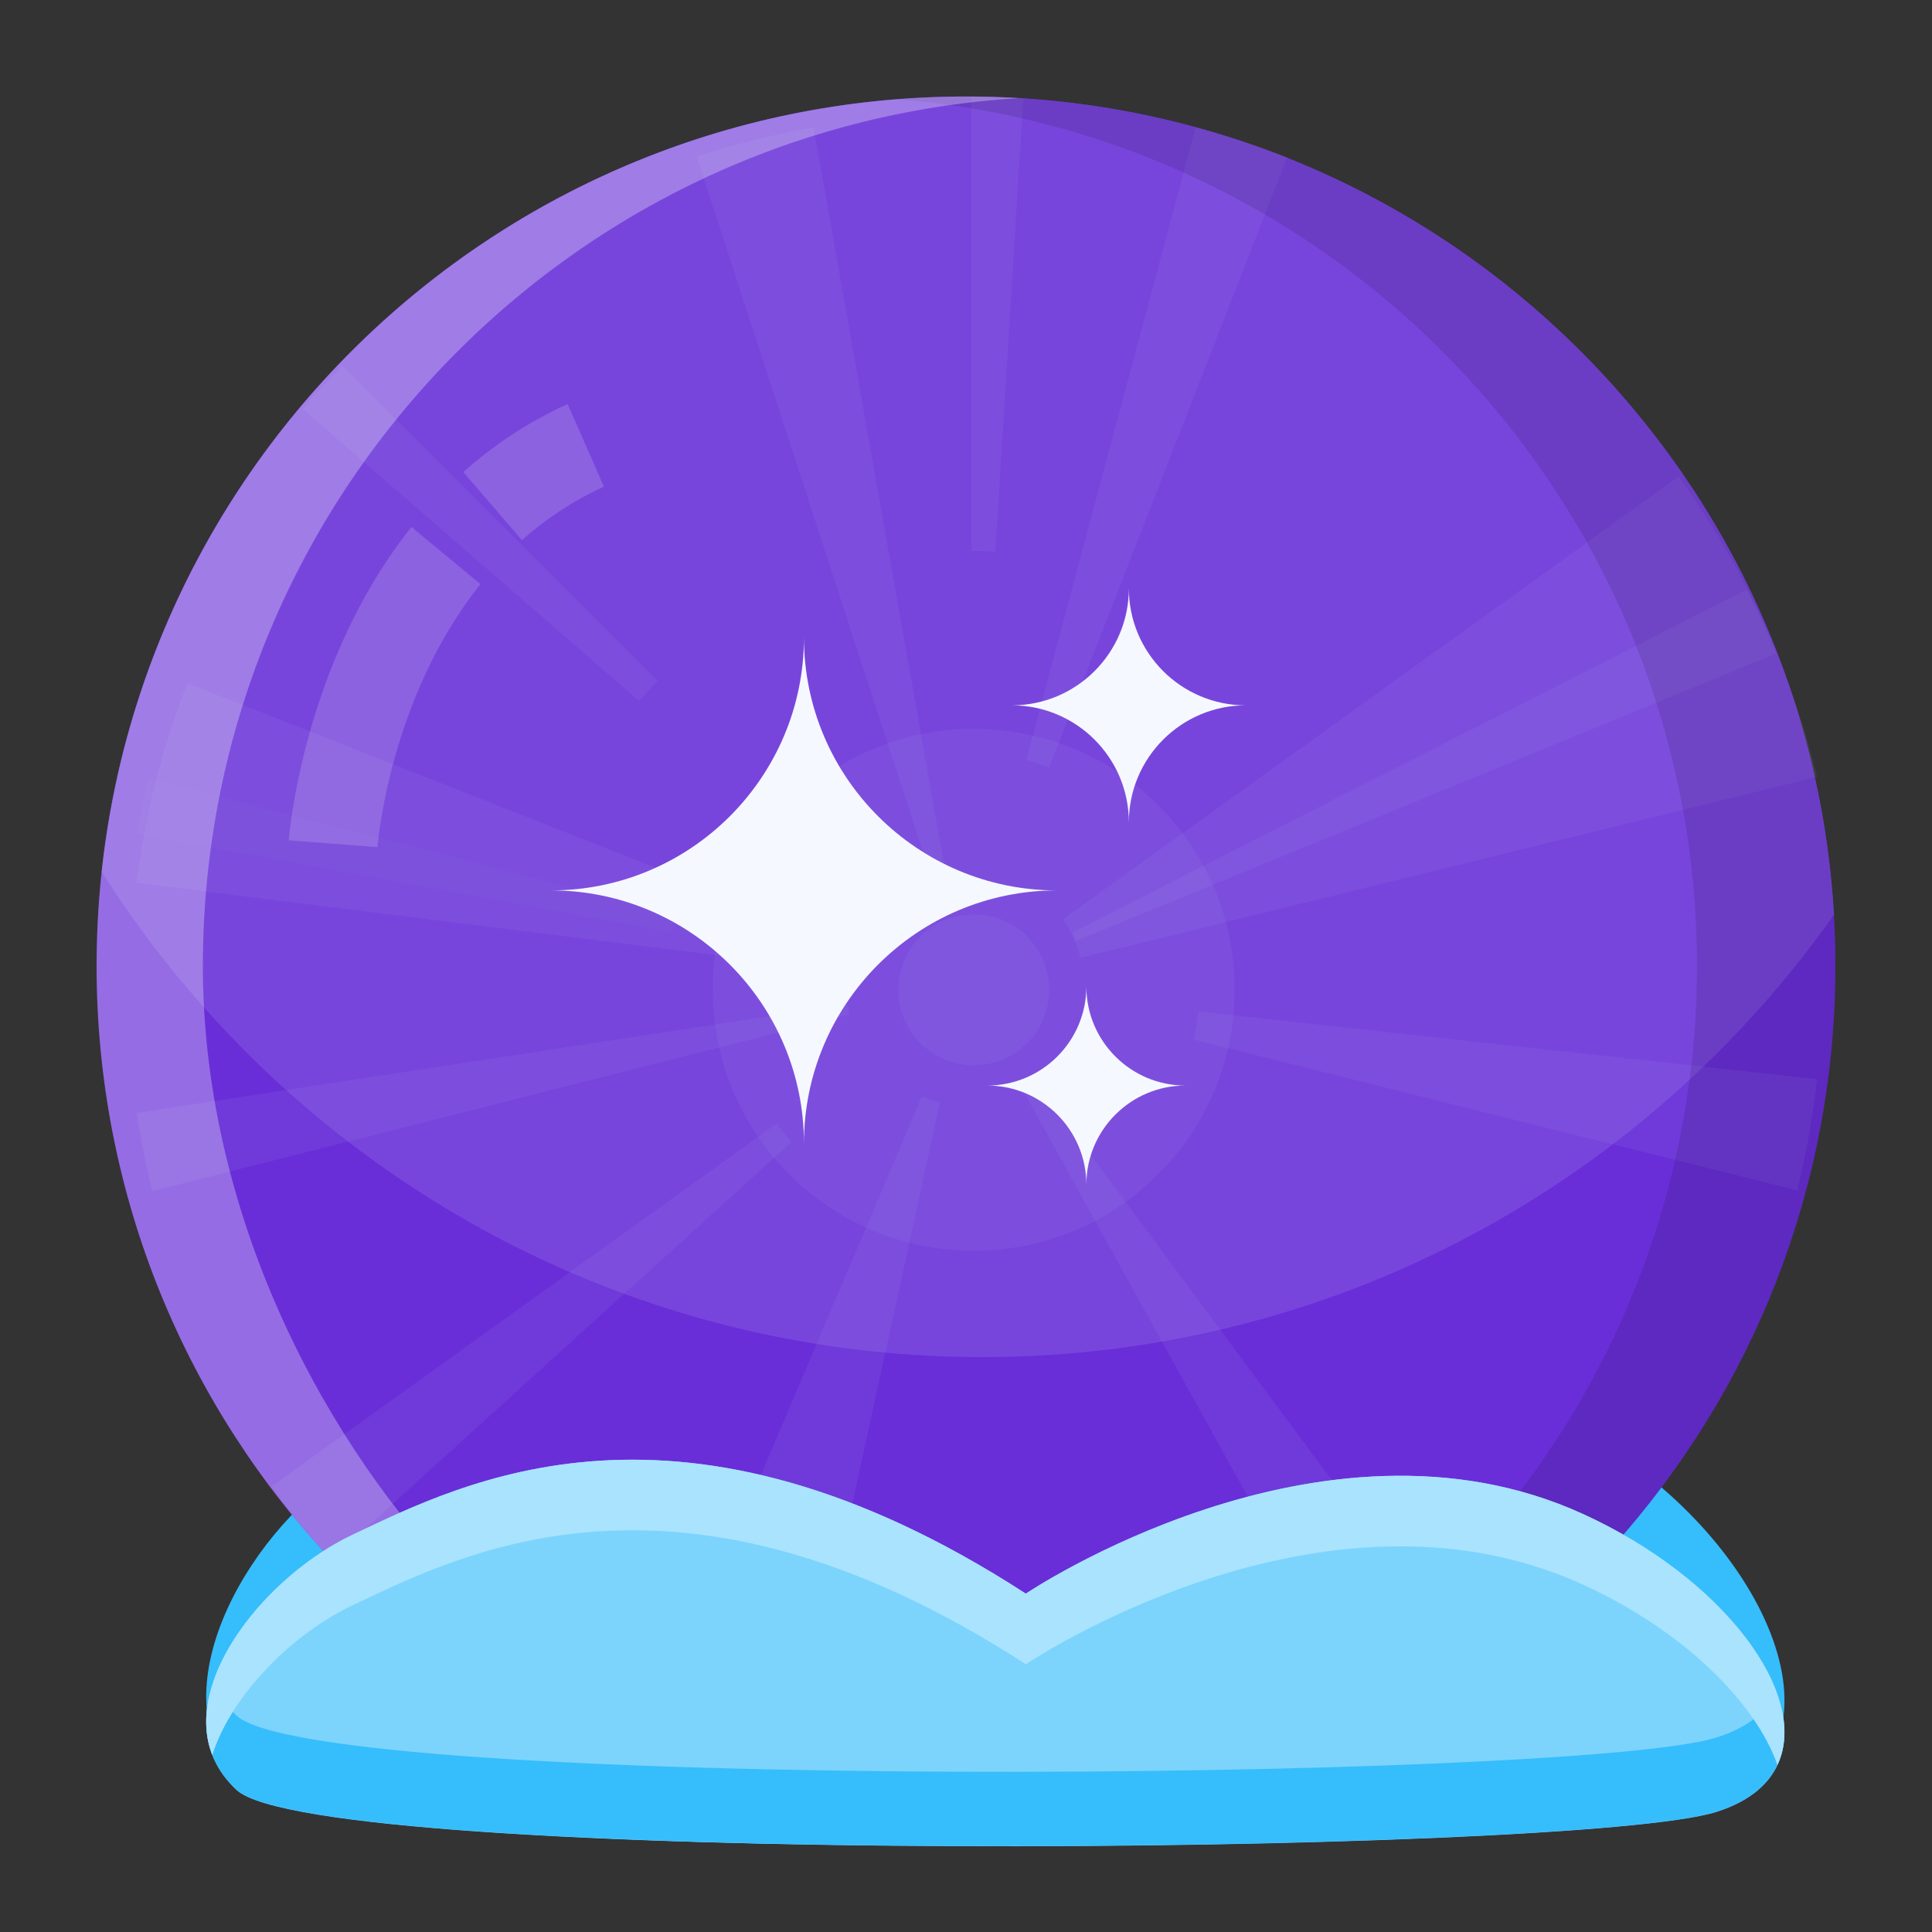 <svg width="24" height="24" viewBox="0 0 24 24" fill="none" xmlns="http://www.w3.org/2000/svg">
<rect x="0" y="0" width="24" height="24" fill="#333333" stroke="none"/>
<path fill-rule="evenodd" clip-rule="evenodd" d="M4.384 18.205C5.746 17.407 8.449 15.655 12.743 19.058C12.743 19.058 16.407 15.992 19.657 17.794C21.933 19.056 23.059 21.664 21.319 22.346C19.578 23.027 3.959 23.285 2.938 22.119C1.917 20.954 3.166 18.919 4.384 18.205Z" fill="#36BDFC"/>
<path fill-rule="evenodd" clip-rule="evenodd" d="M4.154 19.418C2.324 17.483 1.2 14.871 1.2 11.999C1.2 6.039 6.04 1.199 12 1.199C17.961 1.199 22.8 6.039 22.8 11.999C22.8 14.77 21.755 17.298 20.037 19.211C13.682 20.86 4.169 19.42 4.154 19.418Z" fill="#692ED8"/>
<path fill-rule="evenodd" clip-rule="evenodd" d="M1.263 10.828C1.848 5.417 6.435 1.199 12 1.199C17.747 1.199 22.451 5.697 22.782 11.363C20.44 14.685 16.572 16.858 12.201 16.858C7.6 16.858 3.557 14.451 1.263 10.828Z" fill="#7845DC"/>
<path fill-rule="evenodd" clip-rule="evenodd" d="M15.989 1.954C15.618 1.809 15.239 1.685 14.854 1.582L12.749 9.439C12.846 9.465 12.941 9.496 13.033 9.532L15.989 1.954Z" fill="#A49EE5" fill-opacity="0.11"/>
<path fill-rule="evenodd" clip-rule="evenodd" d="M1.697 13.825C1.747 14.152 1.812 14.476 1.894 14.797L10.549 12.601C10.539 12.56 10.531 12.518 10.524 12.477L1.697 13.825Z" fill="#A49EE5" fill-opacity="0.11"/>
<path fill-rule="evenodd" clip-rule="evenodd" d="M2.329 8.488C2.015 9.285 1.803 10.118 1.697 10.967L10.527 12.067C10.54 11.959 10.567 11.852 10.607 11.751L2.329 8.488Z" fill="#A49EE5" fill-opacity="0.11"/>
<path fill-rule="evenodd" clip-rule="evenodd" d="M1.848 9.672C1.789 9.898 1.739 10.127 1.697 10.357L8.333 11.576C8.346 11.503 8.362 11.43 8.381 11.357L1.848 9.672Z" fill="#A49EE5" fill-opacity="0.04"/>
<path fill-rule="evenodd" clip-rule="evenodd" d="M10.106 1.582C9.615 1.669 9.13 1.79 8.655 1.945L11.549 10.835C11.61 10.815 11.671 10.8 11.734 10.789L10.106 1.582Z" fill="#A49EE5" fill-opacity="0.11"/>
<path fill-rule="evenodd" clip-rule="evenodd" d="M12.711 1.219C12.496 1.206 12.281 1.199 12.065 1.199V6.843C12.165 6.843 12.265 6.846 12.364 6.853L12.711 1.219Z" fill="#A49EE5" fill-opacity="0.11"/>
<path fill-rule="evenodd" clip-rule="evenodd" d="M4.255 4.547C4.084 4.718 3.919 4.896 3.76 5.079L7.94 8.707C8.013 8.622 8.09 8.54 8.169 8.461L4.255 4.547Z" fill="#A49EE5" fill-opacity="0.11"/>
<path fill-rule="evenodd" clip-rule="evenodd" d="M3.375 18.465C3.603 18.783 3.849 19.087 4.112 19.377L9.832 14.185C9.766 14.113 9.705 14.037 9.648 13.957L3.375 18.465Z" fill="#A49EE5" fill-opacity="0.11"/>
<path fill-rule="evenodd" clip-rule="evenodd" d="M22.325 14.787C22.438 14.332 22.521 13.871 22.572 13.405L14.888 12.566C14.875 12.683 14.855 12.798 14.826 12.912L22.325 14.787Z" fill="#A49EE5" fill-opacity="0.11"/>
<path fill-rule="evenodd" clip-rule="evenodd" d="M22.572 9.65C22.242 8.309 21.659 7.043 20.852 5.922L13.204 11.421C13.306 11.564 13.381 11.726 13.423 11.897L22.572 9.65Z" fill="#A49EE5" fill-opacity="0.11"/>
<path fill-rule="evenodd" clip-rule="evenodd" d="M22.063 8.117C21.952 7.848 21.831 7.583 21.699 7.324L13.322 11.586C13.339 11.619 13.354 11.652 13.368 11.687L22.063 8.117Z" fill="#A49EE5" fill-opacity="0.11"/>
<path fill-rule="evenodd" clip-rule="evenodd" d="M8.104 21.488C8.668 21.729 9.254 21.916 9.854 22.046L11.676 13.692C11.6 13.676 11.525 13.652 11.453 13.621L8.104 21.488Z" fill="#A49EE5" fill-opacity="0.11"/>
<path fill-rule="evenodd" clip-rule="evenodd" d="M17.644 22.473C18.098 22.222 18.535 21.941 18.951 21.632L12.882 13.449C12.828 13.489 12.773 13.524 12.715 13.556L17.644 22.473Z" fill="#A49EE5" fill-opacity="0.11"/>
<path d="M12.096 15.536C13.886 15.536 15.337 14.085 15.337 12.296C15.337 10.506 13.886 9.055 12.096 9.055C10.306 9.055 8.855 10.506 8.855 12.296C8.855 14.085 10.306 15.536 12.096 15.536Z" fill="#A49EE5" fill-opacity="0.11"/>
<path d="M12.096 13.232C12.613 13.232 13.032 12.812 13.032 12.296C13.032 11.778 12.613 11.359 12.096 11.359C11.579 11.359 11.16 11.778 11.16 12.296C11.16 12.812 11.579 13.232 12.096 13.232Z" fill="#A49EE5" fill-opacity="0.11"/>
<path fill-rule="evenodd" clip-rule="evenodd" d="M11.14 1.233C11.424 1.211 11.711 1.199 12 1.199C17.961 1.199 22.8 6.039 22.8 11.999C22.8 14.77 21.755 17.298 20.037 19.211C17.457 19.881 14.355 20.041 11.581 19.995C13.87 19.955 16.259 19.745 18.317 19.211C20.034 17.298 21.08 14.77 21.08 11.999C21.08 6.328 16.7 1.672 11.14 1.233Z" fill="black" fill-opacity="0.11"/>
<path fill-rule="evenodd" clip-rule="evenodd" d="M5.665 19.609C5.674 19.61 4.164 19.419 4.154 19.418C2.324 17.483 1.2 14.871 1.2 11.999C1.2 6.039 6.04 1.199 12 1.199C12.222 1.199 12.442 1.206 12.66 1.219C7.006 1.561 2.52 6.26 2.52 11.999C2.52 14.871 3.835 17.674 5.665 19.609Z" fill="white" fill-opacity="0.3"/>
<path fill-rule="evenodd" clip-rule="evenodd" d="M4.689 10.523C4.689 10.523 4.824 8.688 5.968 7.256L5.111 6.547C3.749 8.253 3.587 10.439 3.587 10.439L4.689 10.523Z" fill="white" fill-opacity="0.16"/>
<path fill-rule="evenodd" clip-rule="evenodd" d="M6.483 6.709C6.773 6.452 7.11 6.224 7.502 6.045L7.051 5.02C6.553 5.246 6.124 5.536 5.756 5.864L6.483 6.709Z" fill="white" fill-opacity="0.16"/>
<path fill-rule="evenodd" clip-rule="evenodd" d="M4.384 19.063C5.746 18.421 8.449 17.012 12.743 19.797C12.743 19.797 16.407 17.325 19.657 18.804C21.933 19.84 23.059 21.964 21.319 22.509C19.578 23.055 3.959 23.187 2.938 22.235C1.917 21.284 3.166 19.637 4.384 19.063Z" fill="#7CD4FD"/>
<path fill-rule="evenodd" clip-rule="evenodd" d="M22.071 21.021C22.311 21.676 22.116 22.257 21.319 22.507C19.578 23.052 3.959 23.184 2.938 22.233C2.537 21.859 2.486 21.379 2.646 20.898C2.706 21.045 2.802 21.184 2.938 21.311C3.959 22.262 19.578 22.13 21.319 21.585C21.703 21.465 21.948 21.267 22.071 21.021Z" fill="#36BDFC"/>
<path fill-rule="evenodd" clip-rule="evenodd" d="M2.637 21.803C2.264 20.846 3.336 19.557 4.384 19.063C5.746 18.421 8.449 17.012 12.743 19.797C12.743 19.797 16.407 17.325 19.657 18.804C21.417 19.605 22.489 21.057 22.08 21.926C21.807 21.144 20.904 20.249 19.657 19.681C16.407 18.201 12.743 20.674 12.743 20.674C8.449 17.888 5.746 19.298 4.384 19.939C3.636 20.292 2.876 21.05 2.637 21.803Z" fill="#AAE3FE"/>
<path fill-rule="evenodd" clip-rule="evenodd" d="M13.13 11.061C11.396 11.061 9.987 9.653 9.987 7.918C9.987 9.653 8.579 11.061 6.844 11.061C8.579 11.061 9.987 12.47 9.987 14.204C9.987 12.47 11.396 11.061 13.13 11.061Z" fill="#F5F8FF"/>
<path fill-rule="evenodd" clip-rule="evenodd" d="M15.476 8.762C14.674 8.762 14.023 8.111 14.023 7.309C14.023 8.111 13.372 8.762 12.569 8.762C13.372 8.762 14.023 9.414 14.023 10.216C14.023 9.414 14.674 8.762 15.476 8.762Z" fill="#F5F8FF"/>
<path fill-rule="evenodd" clip-rule="evenodd" d="M14.726 13.485C14.047 13.485 13.495 12.934 13.495 12.254C13.495 12.934 12.943 13.485 12.264 13.485C12.943 13.485 13.495 14.037 13.495 14.716C13.495 14.037 14.047 13.485 14.726 13.485Z" fill="#F5F8FF"/>
</svg>
